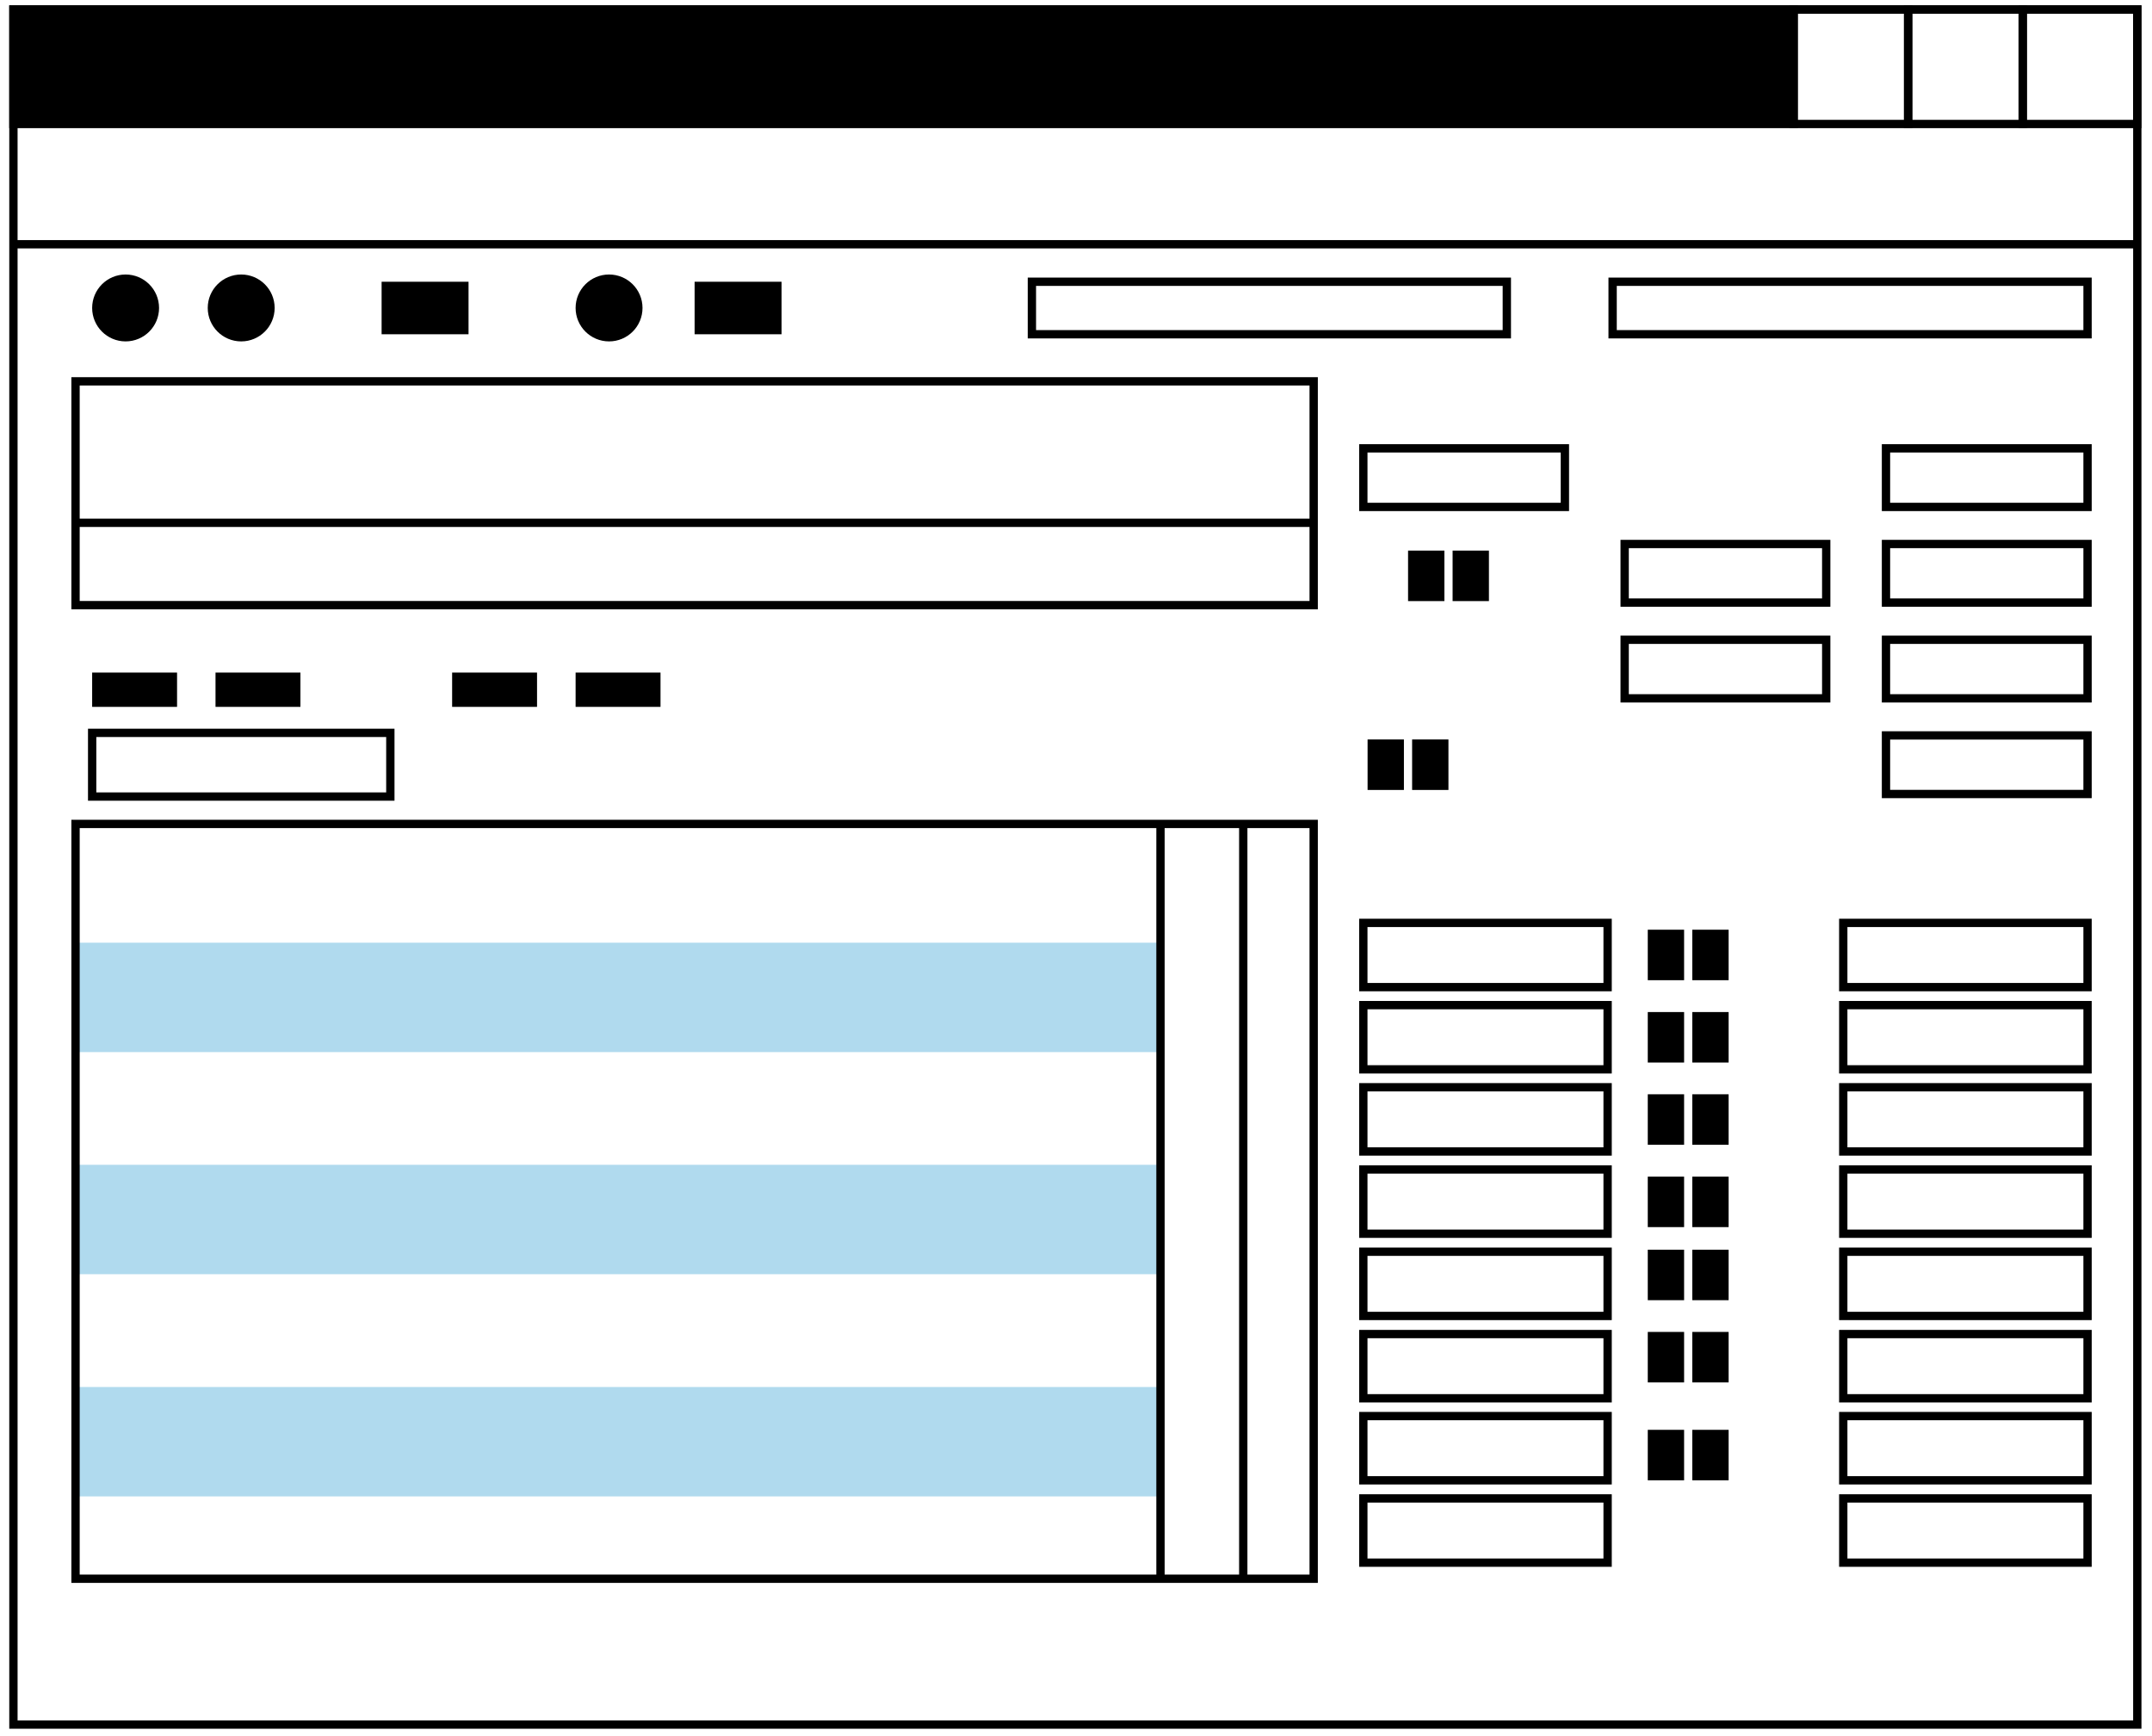 <?xml version="1.0" encoding="UTF-8"?>
<svg width="202px" height="163px" viewBox="0 0 202 163" version="1.1" xmlns="http://www.w3.org/2000/svg" xmlns:xlink="http://www.w3.org/1999/xlink">
    <!-- Generator: Sketch 48.2 (47327) - http://www.bohemiancoding.com/sketch -->
    <title>Software-Robot-Tools_gp-operator</title>
    <desc>Created with Sketch.</desc>
    <defs></defs>
    <g id="Page-1" stroke="none" stroke-width="1" fill="none" fill-rule="evenodd">
        <g id="Software-Robot-Tools_gp-operator" transform="translate(1, 0)">
            <rect id="Rectangle-path" fill="#B0DAEE" fill-rule="nonzero" x="6.09" y="88.5" width="101.83" height="10.27"></rect>
            <rect id="Rectangle-path" fill="#B0DAEE" fill-rule="nonzero" x="6.09" y="109.35" width="101.83" height="10.27"></rect>
            <rect id="Rectangle-path" fill="#B0DAEE" fill-rule="nonzero" x="6.09" y="130.21" width="101.83" height="10.27"></rect>
            <rect id="Rectangle-path" stroke="#000000" stroke-width="0.78" x="0.26" y="0.89" width="199.36" height="161.01"></rect>
            <rect id="Rectangle-path" stroke="#000000" stroke-width="0.78" fill="#000000" fill-rule="nonzero" x="0.26" y="0.89" width="167.1" height="10.75"></rect>
            <rect id="Rectangle-path" stroke="#000000" stroke-width="0.78" x="188.87" y="0.89" width="10.75" height="10.75"></rect>
            <rect id="Rectangle-path" stroke="#000000" stroke-width="0.78" x="178.11" y="0.89" width="10.75" height="10.75"></rect>
            <rect id="Rectangle-path" stroke="#000000" stroke-width="0.78" x="167.36" y="0.89" width="10.75" height="10.75"></rect>
            <rect id="Rectangle-path" stroke="#000000" stroke-width="0.78" x="6.09" y="77.35" width="116.22" height="70.86"></rect>
            <path d="M107.93,77.35 L107.93,148.22" id="Shape" stroke="#000000" stroke-width="0.78"></path>
            <path d="M115.7,77.35 L115.7,148.22" id="Shape" stroke="#000000" stroke-width="0.78"></path>
            <rect id="Rectangle-path" stroke="#000000" stroke-width="0.78" x="6.09" y="35.8" width="116.22" height="21.01"></rect>
            <path d="M6.09,49.08 L122.31,49.08" id="Shape" stroke="#000000" stroke-width="0.78"></path>
            <rect id="Rectangle-path" stroke="#000000" stroke-width="0.78" x="126.97" y="86.64" width="22.93" height="6.03"></rect>
            <rect id="Rectangle-path" stroke="#000000" stroke-width="0.78" x="126.97" y="94.36" width="22.93" height="6.03"></rect>
            <rect id="Rectangle-path" stroke="#000000" stroke-width="0.78" x="126.97" y="102.07" width="22.93" height="6.03"></rect>
            <rect id="Rectangle-path" stroke="#000000" stroke-width="0.78" x="126.97" y="109.79" width="22.93" height="6.03"></rect>
            <rect id="Rectangle-path" stroke="#000000" stroke-width="0.78" x="126.97" y="117.51" width="22.93" height="6.03"></rect>
            <rect id="Rectangle-path" stroke="#000000" stroke-width="0.78" x="126.97" y="125.24" width="22.93" height="6.03"></rect>
            <rect id="Rectangle-path" stroke="#000000" stroke-width="0.78" x="126.97" y="132.94" width="22.93" height="6.03"></rect>
            <rect id="Rectangle-path" stroke="#000000" stroke-width="0.78" x="126.97" y="140.67" width="22.93" height="6.03"></rect>
            <rect id="Rectangle-path" stroke="#000000" stroke-width="0.78" x="172.02" y="86.64" width="22.93" height="6.03"></rect>
            <rect id="Rectangle-path" stroke="#000000" stroke-width="0.78" x="172.02" y="94.36" width="22.93" height="6.03"></rect>
            <rect id="Rectangle-path" stroke="#000000" stroke-width="0.78" x="172.02" y="102.07" width="22.93" height="6.03"></rect>
            <rect id="Rectangle-path" stroke="#000000" stroke-width="0.78" x="172.02" y="109.79" width="22.93" height="6.03"></rect>
            <rect id="Rectangle-path" stroke="#000000" stroke-width="0.78" x="172.02" y="117.51" width="22.93" height="6.03"></rect>
            <rect id="Rectangle-path" stroke="#000000" stroke-width="0.78" x="172.02" y="125.24" width="22.93" height="6.03"></rect>
            <rect id="Rectangle-path" stroke="#000000" stroke-width="0.78" x="172.02" y="132.94" width="22.93" height="6.03"></rect>
            <rect id="Rectangle-path" stroke="#000000" stroke-width="0.78" x="172.02" y="140.67" width="22.93" height="6.03"></rect>
            <rect id="Rectangle-path" stroke="#000000" stroke-width="0.78" x="7.65" y="68.8" width="27.99" height="5.98"></rect>
            <rect id="Rectangle-path" fill="#000000" fill-rule="nonzero" x="41.44" y="63.14" width="7.97" height="3.22"></rect>
            <rect id="Rectangle-path" fill="#000000" fill-rule="nonzero" x="53.03" y="63.14" width="7.97" height="3.22"></rect>
            <rect id="Rectangle-path" fill="#000000" fill-rule="nonzero" x="7.65" y="63.14" width="7.97" height="3.22"></rect>
            <rect id="Rectangle-path" fill="#000000" fill-rule="nonzero" x="19.23" y="63.14" width="7.97" height="3.22"></rect>
            <path d="M199.62,22.93 L0.26,22.93" id="Shape" stroke="#000000" stroke-width="0.78"></path>
            <circle id="Oval" fill="#000000" fill-rule="nonzero" cx="10.79" cy="28.91" r="3.14"></circle>
            <circle id="Oval" fill="#000000" fill-rule="nonzero" cx="21.64" cy="28.91" r="3.14"></circle>
            <circle id="Oval" fill="#000000" fill-rule="nonzero" cx="56.17" cy="28.91" r="3.14"></circle>
            <rect id="Rectangle-path" fill="#000000" fill-rule="nonzero" x="64.2" y="26.45" width="8.16" height="4.93"></rect>
            <rect id="Rectangle-path" stroke="#000000" stroke-width="0.78" x="95.86" y="26.45" width="44.58" height="4.93"></rect>
            <rect id="Rectangle-path" stroke="#000000" stroke-width="0.78" x="150.37" y="26.45" width="44.58" height="4.93"></rect>
            <rect id="Rectangle-path" fill="#000000" fill-rule="nonzero" x="34.82" y="26.45" width="8.16" height="4.93"></rect>
            <rect id="Rectangle-path" stroke="#000000" stroke-width="0.78" x="126.97" y="42.09" width="18.92" height="5.5"></rect>
            <rect id="Rectangle-path" stroke="#000000" stroke-width="0.78" x="176.03" y="42.09" width="18.92" height="5.5"></rect>
            <rect id="Rectangle-path" stroke="#000000" stroke-width="0.78" x="176.03" y="51.07" width="18.92" height="5.5"></rect>
            <rect id="Rectangle-path" stroke="#000000" stroke-width="0.78" x="176.03" y="60.06" width="18.92" height="5.5"></rect>
            <rect id="Rectangle-path" stroke="#000000" stroke-width="0.78" x="151.5" y="51.07" width="18.92" height="5.5"></rect>
            <rect id="Rectangle-path" stroke="#000000" stroke-width="0.78" x="151.5" y="60.06" width="18.92" height="5.5"></rect>
            <rect id="Rectangle-path" stroke="#000000" stroke-width="0.78" x="176.03" y="69.04" width="18.92" height="5.5"></rect>
            <rect id="Rectangle-path" fill="#000000" fill-rule="nonzero" x="131.17" y="51.69" width="3.41" height="4.74"></rect>
            <rect id="Rectangle-path" fill="#000000" fill-rule="nonzero" x="135.35" y="51.69" width="3.41" height="4.74"></rect>
            <rect id="Rectangle-path" fill="#000000" fill-rule="nonzero" x="127.37" y="69.42" width="3.41" height="4.74"></rect>
            <rect id="Rectangle-path" fill="#000000" fill-rule="nonzero" x="131.55" y="69.42" width="3.41" height="4.74"></rect>
            <rect id="Rectangle-path" fill="#000000" fill-rule="nonzero" x="153.67" y="87.28" width="3.41" height="4.74"></rect>
            <rect id="Rectangle-path" fill="#000000" fill-rule="nonzero" x="157.85" y="87.28" width="3.41" height="4.74"></rect>
            <rect id="Rectangle-path" fill="#000000" fill-rule="nonzero" x="153.67" y="95.01" width="3.41" height="4.74"></rect>
            <rect id="Rectangle-path" fill="#000000" fill-rule="nonzero" x="157.85" y="95.01" width="3.41" height="4.74"></rect>
            <rect id="Rectangle-path" fill="#000000" fill-rule="nonzero" x="153.67" y="102.73" width="3.41" height="4.74"></rect>
            <rect id="Rectangle-path" fill="#000000" fill-rule="nonzero" x="157.85" y="102.73" width="3.41" height="4.74"></rect>
            <rect id="Rectangle-path" fill="#000000" fill-rule="nonzero" x="153.67" y="110.46" width="3.41" height="4.74"></rect>
            <rect id="Rectangle-path" fill="#000000" fill-rule="nonzero" x="157.85" y="110.46" width="3.41" height="4.74"></rect>
            <rect id="Rectangle-path" fill="#000000" fill-rule="nonzero" x="153.67" y="117.32" width="3.41" height="4.74"></rect>
            <rect id="Rectangle-path" fill="#000000" fill-rule="nonzero" x="157.85" y="117.32" width="3.41" height="4.74"></rect>
            <rect id="Rectangle-path" fill="#000000" fill-rule="nonzero" x="153.67" y="125.04" width="3.41" height="4.74"></rect>
            <rect id="Rectangle-path" fill="#000000" fill-rule="nonzero" x="157.85" y="125.04" width="3.41" height="4.74"></rect>
            <rect id="Rectangle-path" fill="#000000" fill-rule="nonzero" x="153.67" y="134.23" width="3.41" height="4.74"></rect>
            <rect id="Rectangle-path" fill="#000000" fill-rule="nonzero" x="157.85" y="134.23" width="3.41" height="4.74"></rect>
        </g>
    </g>
</svg>